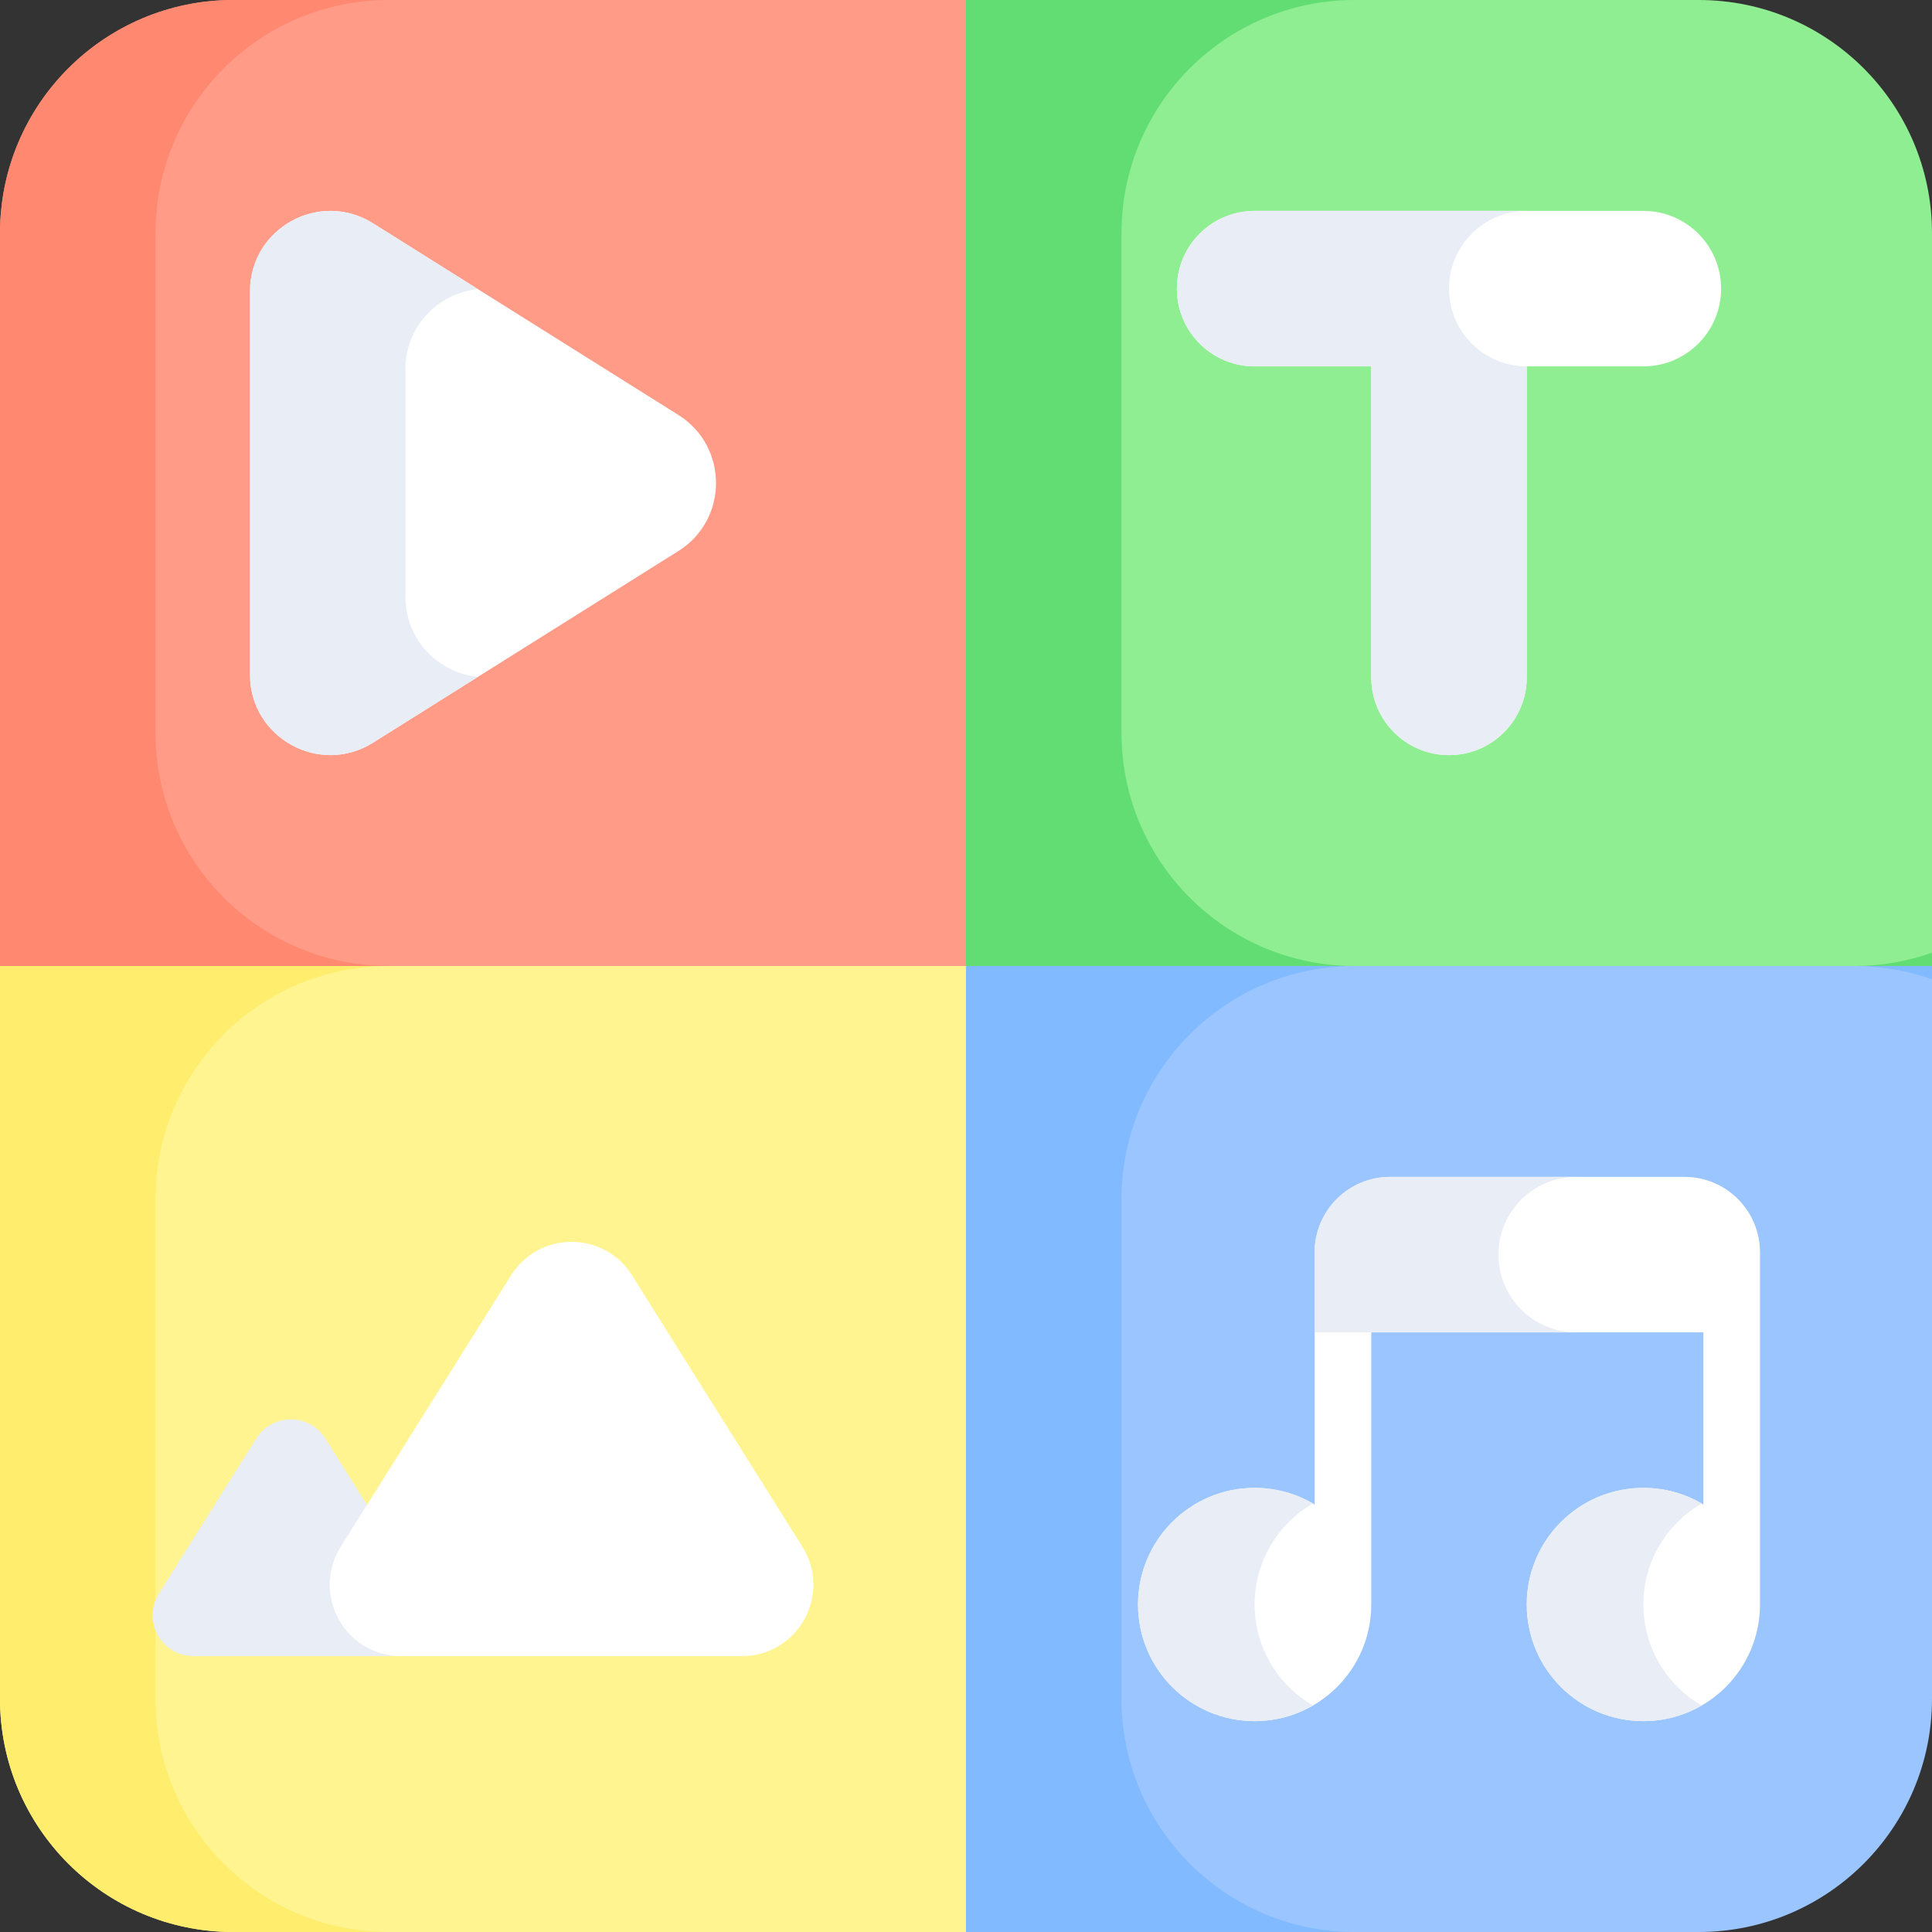 <svg id="Capa_1" enable-background="new 0 0 512 512" height="512" viewBox="0 0 512 512" width="512" xmlns="http://www.w3.org/2000/svg"><rect x="0" y="0" width="512" height="512" fill="#333333" stroke="none"/><g><g><path d="m61.811 0h194.189v256h-256v-194.189c0-34.137 27.674-61.811 61.811-61.811z" fill="#ff9b87"/></g><g><path d="m41.207 194.189v-132.378c0-34.137 27.674-61.811 61.811-61.811h-41.207c-34.137 0-61.811 27.674-61.811 61.811v194.189h103.018c-34.137 0-61.811-27.674-61.811-61.811z" fill="#ff8870"/></g><g><path d="m98.854 59.179 80.925 50.789c13.296 8.345 13.296 27.719 0 36.064l-80.925 50.789c-14.178 8.898-32.606-1.293-32.606-18.032v-101.578c0-16.74 18.428-26.931 32.606-18.032z" fill="#fff"/></g><g><path d="m107.455 158.186v-60.372c0-11.666 8.952-20.142 19.177-21.202l-27.778-17.433c-14.178-8.898-32.606 1.293-32.606 18.032v101.579c0 16.739 18.428 26.931 32.606 18.032l27.778-17.434c-10.224-1.06-19.177-9.536-19.177-21.202z" fill="#e9edf5"/></g><g><path d="m256 0h194.189c34.137 0 61.811 27.674 61.811 61.811v194.189h-256z" fill="#90ee92"/></g><g><g><path d="m297.207 194.189v-132.378c0-34.137 27.674-61.811 61.811-61.811h-103.018v256h103.018c-34.137 0-61.811-27.674-61.811-61.811z" fill="#61dd74"/></g><g><path d="m491.396 256h20.604v-3.531c-6.446 2.279-13.377 3.531-20.604 3.531z" fill="#61dd74"/></g></g><g><path d="m0 256h256v256h-194.189c-34.137 0-61.811-27.674-61.811-61.811z" fill="#fff48f"/></g><g><path d="m41.207 450.189v-132.378c0-34.137 27.674-61.811 61.811-61.811h-103.018v194.189c0 34.137 27.674 61.811 61.811 61.811h41.207c-34.137 0-61.811-27.674-61.811-61.811z" fill="#ffee6e"/></g><g><path d="m112.02 422.329-25.798-41.105c-4.239-6.754-14.08-6.754-18.318 0l-25.798 41.105c-4.52 7.202.657 16.562 9.159 16.562h51.596c8.502-.001 13.679-9.361 9.159-16.562z" fill="#e9edf5"/></g><g><path d="m212.64 409.907-45.146-71.934c-7.418-11.819-24.639-11.819-32.057 0l-45.146 71.934c-7.91 12.603 1.149 28.983 16.028 28.983h90.292c14.88 0 23.938-16.38 16.029-28.983z" fill="#fff"/></g><g><path d="m256 256h256v194.189c0 34.137-27.674 61.811-61.811 61.811h-194.189z" fill="#9bc5ff"/></g><g><g><path d="m512 256h-20.604c7.226 0 14.158 1.252 20.604 3.531z" fill="#82baff"/></g><g><path d="m297.207 450.189v-132.378c0-34.137 27.674-61.811 61.811-61.811h-103.018v256h103.018c-34.137 0-61.811-27.674-61.811-61.811z" fill="#82baff"/></g></g><g><path d="m435.509 55.887h-103.018c-11.379 0-20.604 9.225-20.604 20.604 0 11.379 9.225 20.604 20.604 20.604h30.905v82.415c0 11.379 9.225 20.604 20.604 20.604 11.379 0 20.604-9.225 20.604-20.604v-82.415h30.905c11.379 0 20.604-9.225 20.604-20.604 0-11.379-9.225-20.604-20.604-20.604z" fill="#fff"/></g><path d="m466.414 425.19v-72.096-21.207c0-11.046-8.954-20-20-20h-78.018c-11.046 0-20 8.954-20 20v21.207 45.613c-4.647-2.795-10.088-4.405-15.906-4.405-17.069 0-30.905 13.837-30.905 30.906s13.837 30.906 30.905 30.906c17.067 0 30.903-13.835 30.905-30.901 0-.002 0-.003 0-.005v-72.113h88.018v45.612c-4.647-2.795-10.087-4.405-15.905-4.405-17.069 0-30.905 13.837-30.905 30.906s13.837 30.906 30.905 30.906 30.906-13.837 30.906-30.906c.001-.006 0-.012 0-.018z" fill="#fff"/><g><path d="m435.509 425.207c0-11.437 6.218-21.416 15.453-26.761-4.547-2.631-9.821-4.145-15.453-4.145-17.069 0-30.905 13.837-30.905 30.905s13.837 30.905 30.905 30.905c5.631 0 10.906-1.514 15.453-4.145-9.235-5.342-15.453-15.321-15.453-26.759z" fill="#e9edf5"/></g><g><path d="m332.491 425.207c0-11.437 6.218-21.416 15.453-26.761-4.547-2.631-9.822-4.145-15.453-4.145-17.069 0-30.905 13.837-30.905 30.905s13.837 30.905 30.905 30.905c5.631 0 10.906-1.514 15.453-4.145-9.235-5.342-15.453-15.321-15.453-26.759z" fill="#e9edf5"/></g><g><path d="m384 76.491c0-11.379 9.225-20.604 20.604-20.604h-72.113c-11.379 0-20.604 9.225-20.604 20.604s9.225 20.604 20.604 20.604h30.905v82.414c0 11.379 9.225 20.604 20.604 20.604s20.604-9.225 20.604-20.604v-82.414c-11.379 0-20.604-9.225-20.604-20.604z" fill="#e9edf5"/></g><g><path d="m397.104 332.491c0-11.379 9.225-20.604 20.604-20.604h-49.311c-11.046 0-20 8.954-20 20v21.207h69.311c-11.38.001-20.604-9.224-20.604-20.603z" fill="#e9edf5"/></g></g></svg>